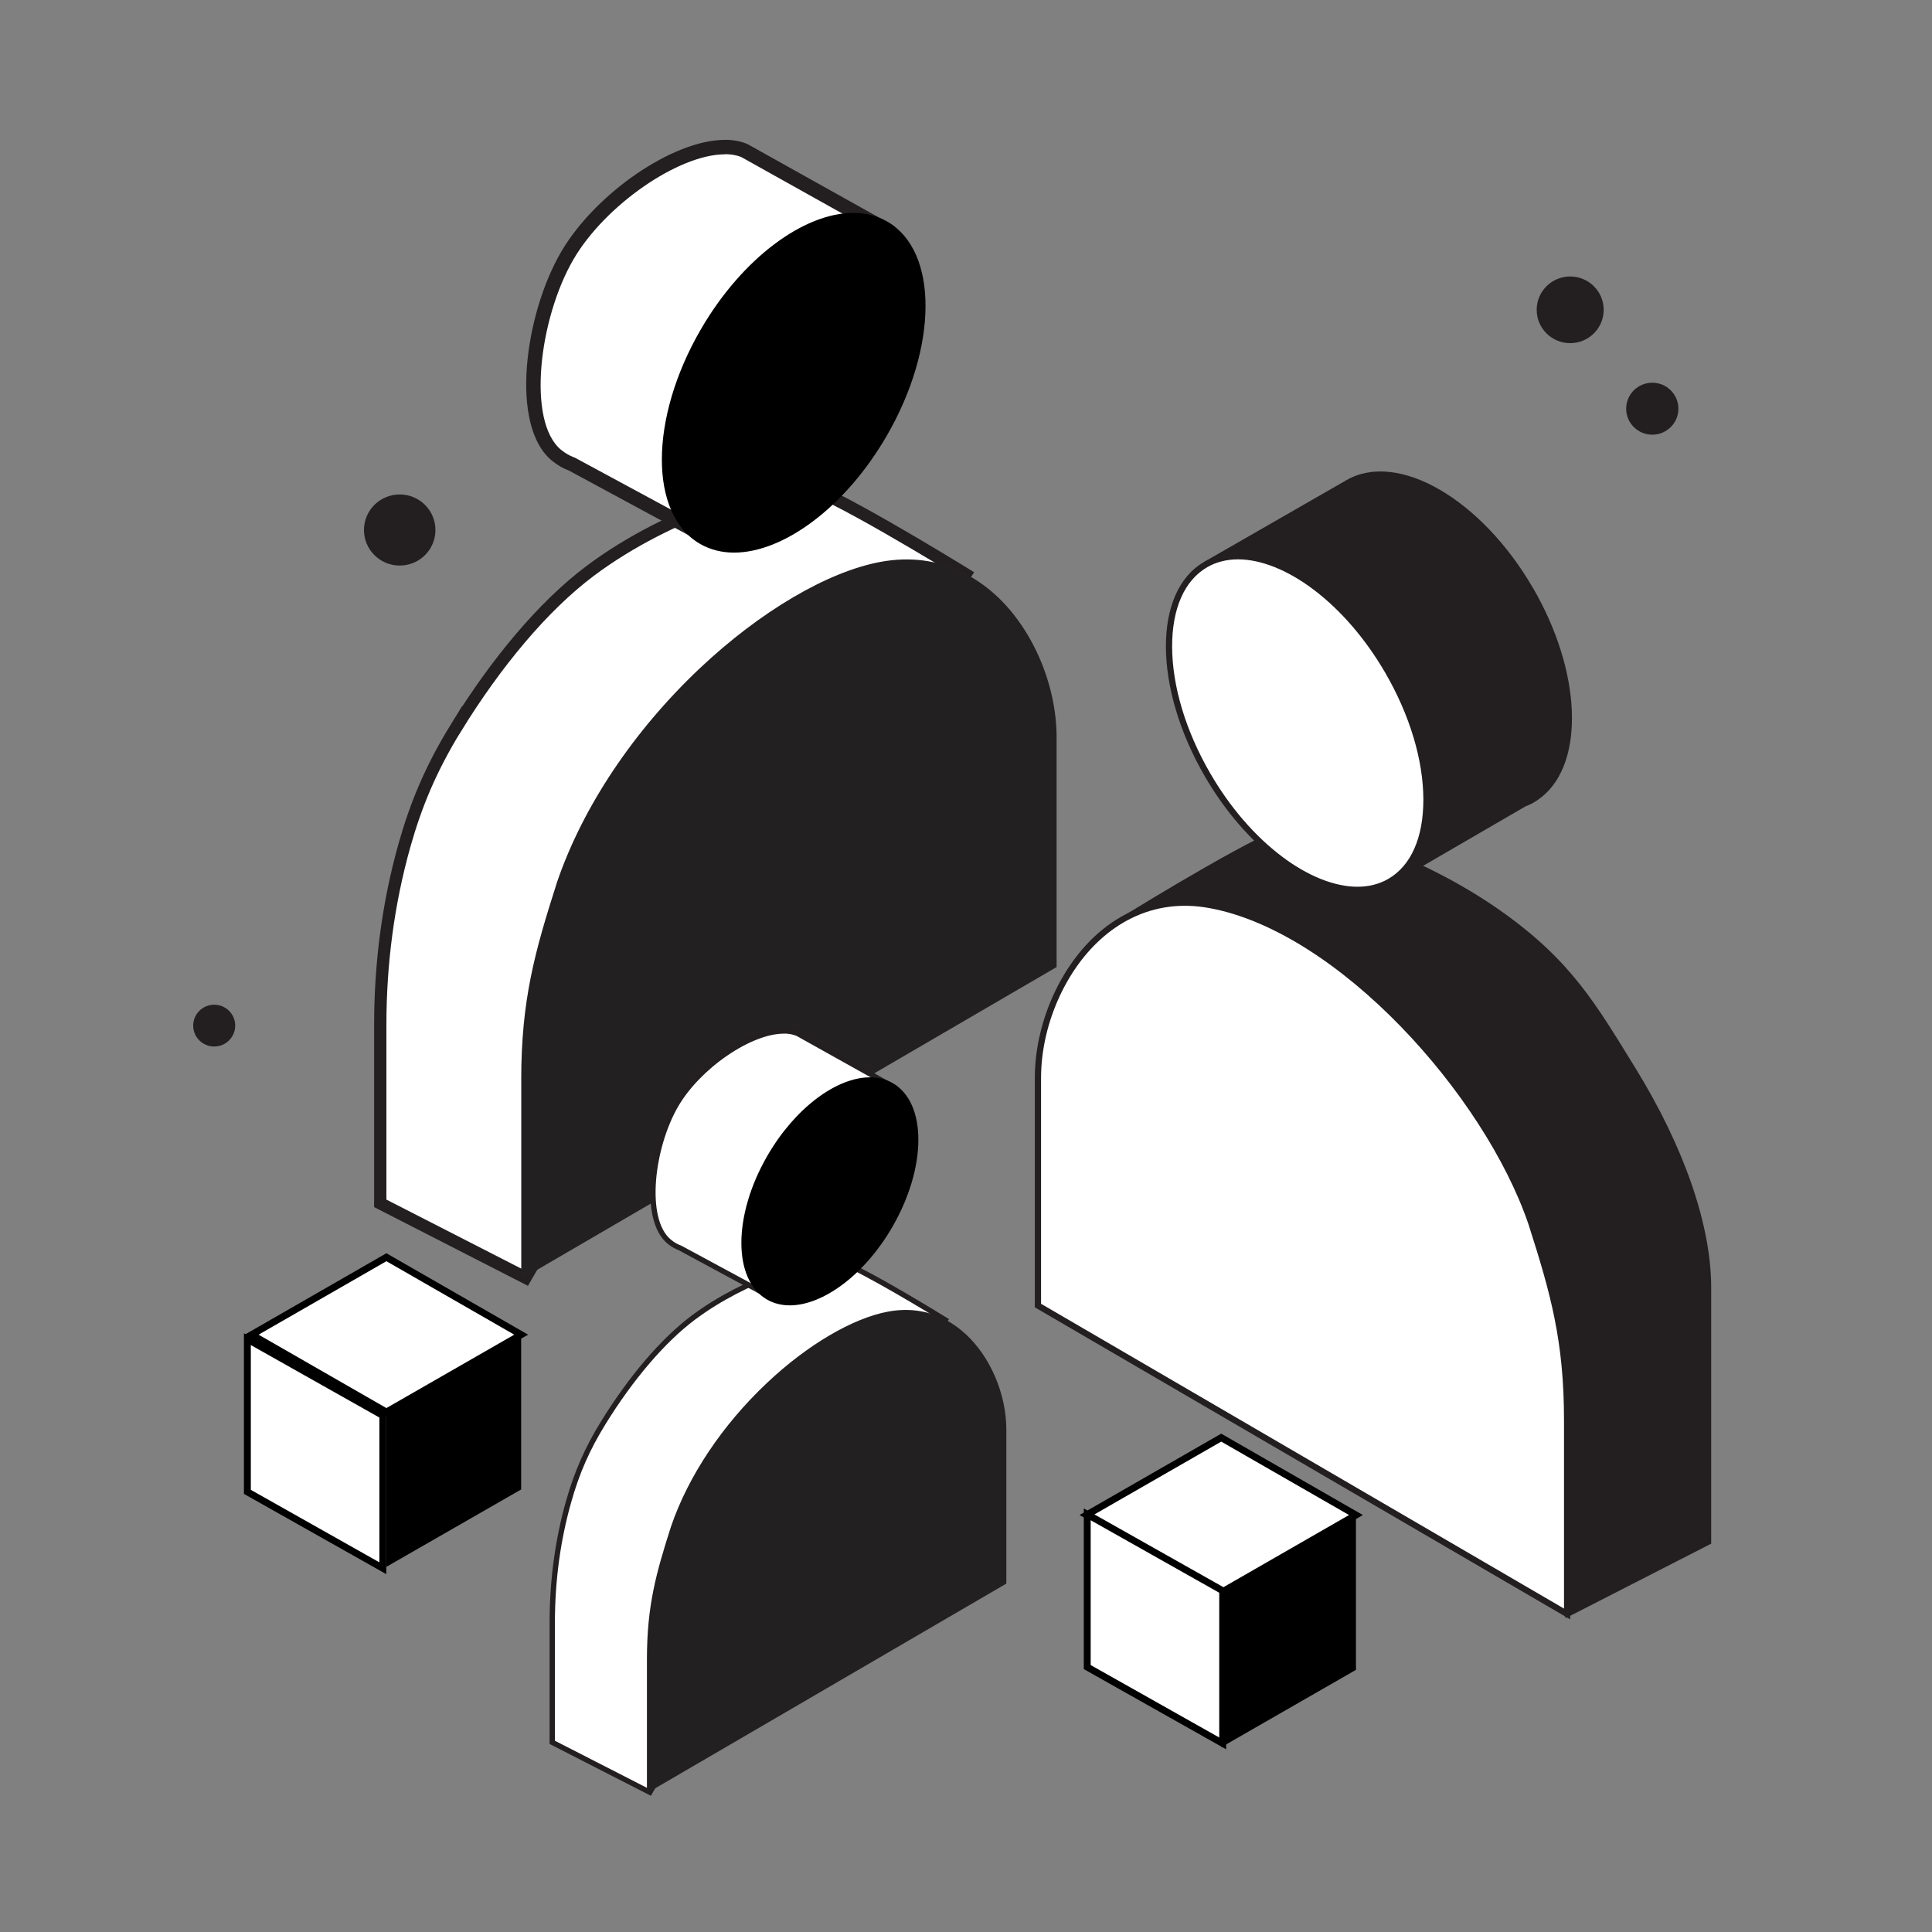 <svg width="140" height="140" viewBox="0 0 140 140" fill="none" xmlns="http://www.w3.org/2000/svg">
<rect x="0" y="0" width="140" height="140" fill="#808080" stroke="none"/>
<path d="M118.504 77.388C115.611 72.696 113.85 69.616 108.782 66.026C102.792 61.783 95.413 59.637 93.722 59.736C92.039 59.834 82.198 65.891 81.78 66.147L81.586 66.267L104.201 101.232L113.469 117.249L123.999 111.86V93.311C123.999 88.79 122.047 83.135 118.501 77.384L118.504 77.388Z" fill="#231F20"/>
<path d="M111.083 42.605C107.339 36.155 101.291 32.656 97.575 34.79L87.266 40.712L91.102 42.007L93.225 43.463L95.499 45.437C95.969 47.046 96.677 48.706 97.623 50.337C98.371 51.625 99.207 52.789 100.102 53.821L100.601 56.74L100.825 64.078L110.529 58.441C110.735 58.36 110.937 58.265 111.135 58.156C111.344 58.035 111.538 57.897 111.725 57.747L111.736 57.74C114.839 55.222 114.619 48.688 111.087 42.605H111.083Z" fill="#231F20"/>
<path d="M98.362 64.479C94.761 64.479 90.396 61.133 87.506 56.149C85.716 53.063 84.722 49.768 84.715 46.867C84.708 44.014 85.65 41.898 87.378 40.905C88.067 40.511 88.856 40.311 89.725 40.311C93.326 40.311 97.691 43.656 100.581 48.641C102.371 51.727 103.365 55.022 103.372 57.923C103.38 60.776 102.437 62.892 100.709 63.885C100.02 64.278 99.231 64.479 98.362 64.479Z" fill="white"/>
<path d="M89.719 40.533C91.373 40.533 93.317 41.31 95.187 42.726C97.16 44.215 98.954 46.298 100.381 48.753C102.152 51.807 103.135 55.066 103.142 57.922C103.15 60.692 102.247 62.739 100.593 63.691C99.941 64.067 99.189 64.257 98.36 64.257C96.706 64.257 94.762 63.479 92.891 62.064C90.918 60.575 89.121 58.492 87.698 56.036C85.926 52.982 84.944 49.724 84.936 46.867C84.929 44.098 85.831 42.051 87.485 41.099C88.138 40.723 88.89 40.533 89.719 40.533ZM89.719 40.088C88.831 40.088 87.999 40.289 87.261 40.715C83.542 42.85 83.564 49.812 87.309 56.262C90.309 61.432 94.787 64.705 98.36 64.705C99.247 64.705 100.08 64.505 100.817 64.078C104.536 61.943 104.514 54.982 100.769 48.531C97.769 43.361 93.291 40.088 89.719 40.088Z" fill="#231F20"/>
<path d="M75.213 94.606V78.107C75.213 74.491 76.794 70.452 79.577 67.923C80.278 67.289 81.052 66.749 81.895 66.336C83.564 65.519 85.508 65.191 87.679 65.588C95.323 66.993 106.967 76.939 110.969 88.637C112.616 93.785 113.558 97.178 113.558 102.91V116.95L75.217 94.602L75.213 94.606Z" fill="white"/>
<path d="M113.781 117.344L74.988 94.734V78.107C74.988 74.269 76.73 70.208 79.426 67.759C80.16 67.092 80.959 66.548 81.799 66.136C83.626 65.242 85.617 64.983 87.722 65.37C91.57 66.077 96.477 68.963 100.849 73.09C105.653 77.629 109.325 83.124 111.184 88.568C112.802 93.625 113.785 97.113 113.785 102.914V117.344H113.781ZM75.439 94.478L113.334 116.564V102.91C113.334 97.175 112.362 93.716 110.755 88.703C107.546 79.311 96.976 67.519 87.642 65.804C85.635 65.435 83.736 65.68 81.997 66.533C81.194 66.927 80.431 67.449 79.731 68.088C77.123 70.456 75.439 74.389 75.439 78.107V94.478Z" fill="#231F20"/>
<path d="M33.049 52.727C35.943 48.035 39.346 43.934 42.772 41.365C48.644 36.965 56.14 34.976 57.831 35.075C59.514 35.173 69.355 41.23 69.773 41.485L69.967 41.606L47.353 76.571L38.084 92.588L27.555 87.199V74.279C27.555 69.868 28.119 65.464 29.319 61.217C30.093 58.488 31.131 55.836 33.049 52.723V52.727Z" fill="white" stroke="#231F20" stroke-width="0.89" stroke-miterlimit="10"/>
<path d="M41.435 33.626L41.406 33.615C41.204 33.535 41.028 33.451 40.87 33.363C40.694 33.261 40.522 33.144 40.349 33.002L40.316 32.973C37.595 30.71 38.486 23.026 41.112 18.52C43.511 14.405 48.954 10.654 52.533 10.654C53.065 10.654 53.538 10.742 53.942 10.909L63.478 16.236L60.415 17.192L58.204 18.71L55.794 20.801L55.75 20.947C55.277 22.567 54.576 24.176 53.674 25.734C52.963 26.96 52.148 28.105 51.25 29.138L51.154 29.247L50.623 32.36L50.843 38.708L41.435 33.626Z" fill="white"/>
<path d="M52.528 11.172C52.979 11.172 53.375 11.242 53.709 11.377L62.17 16.105L60.329 16.678L60.179 16.726L60.05 16.813L57.927 18.269L57.879 18.302L57.835 18.342L55.561 20.316L55.33 20.516L55.246 20.808C54.784 22.388 54.102 23.961 53.221 25.482C52.528 26.679 51.732 27.796 50.856 28.806L50.665 29.025L50.617 29.31L50.118 32.229L50.1 32.331V32.437L50.291 37.829L41.709 33.192L41.654 33.163L41.595 33.141C41.415 33.071 41.265 32.998 41.129 32.922C40.979 32.834 40.828 32.732 40.674 32.608L40.663 32.601C38.166 30.565 39.05 23.1 41.558 18.791C43.836 14.879 49.169 11.183 52.528 11.183M52.528 10.136C48.754 10.136 43.121 14.036 40.656 18.262C38.019 22.79 36.908 30.879 40.007 33.392L40.018 33.4C40.205 33.549 40.399 33.688 40.608 33.808C40.803 33.922 41.004 34.013 41.214 34.093L51.391 39.592L51.142 32.393L51.641 29.474C52.535 28.445 53.372 27.277 54.12 25.989C55.066 24.358 55.774 22.698 56.243 21.089L58.517 19.115L60.641 17.66L64.778 16.368L54.171 10.443C53.684 10.231 53.133 10.132 52.532 10.132L52.528 10.136Z" fill="#231F20"/>
<path d="M53.194 39.818C56.795 39.818 61.16 36.472 64.05 31.488C65.84 28.401 66.834 25.107 66.841 22.206C66.848 19.353 65.906 17.236 64.178 16.244C63.489 15.85 62.7 15.649 61.831 15.649C58.229 15.649 53.865 18.995 50.975 23.979C49.185 27.066 48.191 30.361 48.184 33.261C48.176 36.114 49.119 38.231 50.846 39.223C51.536 39.617 52.324 39.818 53.194 39.818Z" fill="black"/>
<path d="M61.834 15.872C62.663 15.872 63.415 16.061 64.068 16.437C65.722 17.386 66.624 19.433 66.617 22.206C66.61 25.066 65.627 28.321 63.855 31.375C62.432 33.83 60.635 35.914 58.662 37.402C56.788 38.814 54.844 39.595 53.193 39.595C52.364 39.595 51.613 39.405 50.96 39.03C49.306 38.081 48.403 36.034 48.411 33.261C48.418 30.401 49.401 27.146 51.172 24.092C52.596 21.637 54.393 19.553 56.366 18.064C58.24 16.652 60.184 15.872 61.834 15.872ZM61.834 15.427C58.262 15.427 53.784 18.699 50.784 23.869C47.039 30.32 47.017 37.282 50.736 39.416C51.477 39.84 52.306 40.044 53.193 40.044C56.766 40.044 61.244 36.771 64.244 31.601C67.989 25.15 68.011 18.189 64.292 16.054C63.551 15.631 62.722 15.427 61.834 15.427Z" fill="black"/>
<path d="M76.339 69.948C76.339 54.62 76.339 59.769 76.339 53.449C76.339 49.834 74.759 45.794 71.975 43.266C71.274 42.631 70.501 42.091 69.657 41.679C67.988 40.861 66.044 40.533 63.873 40.931C56.23 42.336 44.585 52.282 40.584 63.979C38.937 69.127 37.994 72.521 37.994 78.253C37.994 83.985 37.994 92.293 37.994 92.293L76.336 69.945L76.339 69.948Z" fill="#232021"/>
<path d="M37.77 78.256C37.77 72.455 38.752 68.967 40.37 63.91C42.229 58.47 45.901 52.971 50.705 48.432C55.077 44.306 59.981 41.416 63.832 40.712C65.937 40.325 67.929 40.584 69.755 41.478C70.595 41.89 71.394 42.438 72.128 43.102C74.824 45.55 76.566 49.611 76.566 53.449V70.076L37.773 92.687V78.256H37.77ZM76.115 53.449C76.115 49.731 74.431 45.798 71.824 43.43C71.123 42.791 70.36 42.27 69.557 41.876C67.819 41.026 65.919 40.777 63.913 41.146C54.575 42.861 44.008 54.653 40.799 64.045C39.196 69.058 38.221 72.517 38.221 78.253V91.906L76.115 69.821V53.449Z" fill="#232021"/>
<path d="M43.713 103.111C45.657 99.958 47.942 97.207 50.241 95.481C54.184 92.526 59.216 91.191 60.353 91.256C61.483 91.322 68.092 95.39 68.37 95.561L68.499 95.642L53.315 119.121L47.091 129.877L40.02 126.258V117.585C40.02 114.622 40.397 111.667 41.204 108.813C41.721 106.982 42.422 105.201 43.709 103.111H43.713Z" fill="white"/>
<path d="M47.165 130.129L39.826 126.374V117.585C39.826 114.527 40.226 111.557 41.018 108.762C41.616 106.646 42.397 104.873 43.545 103.012C45.581 99.714 47.913 96.984 50.121 95.332C54.031 92.402 59.133 91.001 60.361 91.07C61.52 91.139 67.763 94.967 68.471 95.405L68.768 95.587L53.477 119.227L47.165 130.132V130.129ZM40.211 126.141L47.015 129.622L53.147 119.026L68.228 95.704C65.852 94.241 61.198 91.501 60.336 91.45C59.151 91.38 54.185 92.759 50.352 95.635C48.185 97.262 45.882 99.951 43.872 103.209C42.727 105.066 41.983 106.756 41.389 108.864C40.607 111.626 40.211 114.56 40.211 117.581V126.137V126.141Z" fill="#231F20"/>
<path d="M49.275 90.424H49.264C49.121 90.362 48.996 90.304 48.886 90.242C48.761 90.169 48.64 90.085 48.515 89.987L48.504 89.976C47.617 89.249 47.195 87.644 47.353 85.568C47.496 83.656 48.127 81.547 48.989 80.062C50.624 77.256 54.343 74.702 56.793 74.702C57.175 74.702 57.516 74.764 57.809 74.892L64.536 78.65L62.155 79.394L60.696 80.394L59.119 81.763L59.104 81.817C58.781 82.915 58.308 84.01 57.696 85.064C57.215 85.896 56.661 86.674 56.053 87.374L56.016 87.414L55.667 89.443L55.825 93.964L49.275 90.424Z" fill="white"/>
<path d="M56.79 74.896C57.142 74.896 57.454 74.954 57.718 75.064L64.045 78.599L62.119 79.201L62.064 79.219L62.017 79.252L60.59 80.23L60.572 80.241L60.553 80.256L59.028 81.58L58.943 81.653L58.91 81.763C58.595 82.846 58.125 83.926 57.52 84.97C57.043 85.791 56.497 86.557 55.899 87.25L55.829 87.33L55.811 87.436L55.477 89.395L55.47 89.436V89.476L55.617 93.639L49.374 90.267L49.352 90.257L49.33 90.249C49.195 90.198 49.081 90.144 48.975 90.082C48.857 90.016 48.747 89.936 48.63 89.841L48.608 89.822C46.792 88.316 47.394 83.178 49.151 80.164C49.913 78.855 51.205 77.516 52.69 76.498C54.168 75.483 55.661 74.903 56.787 74.903M56.79 74.513C54.256 74.513 50.475 77.129 48.821 79.967C47.049 83.007 46.304 88.436 48.384 90.129L48.391 90.132C48.516 90.235 48.648 90.326 48.788 90.406C48.92 90.483 49.055 90.545 49.191 90.6L56.024 94.292L55.855 89.457L56.189 87.498C56.79 86.805 57.352 86.024 57.854 85.159C58.489 84.065 58.965 82.948 59.281 81.868L60.806 80.544L62.233 79.566L65.01 78.698L57.887 74.717C57.561 74.575 57.19 74.509 56.787 74.509L56.79 74.513Z" fill="#231F20"/>
<path d="M57.235 94.442C59.652 94.442 62.582 92.194 64.526 88.848C65.729 86.776 66.396 84.561 66.4 82.616C66.407 80.701 65.773 79.278 64.614 78.614C64.152 78.347 63.62 78.213 63.041 78.213C60.623 78.213 57.693 80.46 55.749 83.806C54.546 85.878 53.879 88.093 53.875 90.038C53.868 91.953 54.502 93.376 55.661 94.04C56.123 94.307 56.655 94.442 57.235 94.442Z" fill="black"/>
<path d="M63.036 78.366C63.594 78.366 64.096 78.493 64.536 78.745C65.648 79.384 66.253 80.759 66.249 82.616C66.242 84.536 65.585 86.725 64.393 88.772C63.436 90.421 62.233 91.818 60.905 92.818C59.647 93.767 58.342 94.288 57.234 94.288C56.676 94.288 56.174 94.161 55.734 93.909C54.623 93.27 54.017 91.895 54.021 90.038C54.029 88.118 54.685 85.929 55.877 83.882C56.834 82.233 58.037 80.836 59.365 79.836C60.623 78.888 61.929 78.366 63.036 78.366ZM63.036 78.067C60.638 78.067 57.63 80.263 55.617 83.733C53.104 88.064 53.09 92.738 55.584 94.172C56.079 94.456 56.64 94.591 57.234 94.591C59.633 94.591 62.64 92.395 64.654 88.925C67.166 84.594 67.181 79.92 64.687 78.486C64.192 78.201 63.63 78.067 63.036 78.067Z" fill="black"/>
<path d="M72.778 114.674C72.778 104.381 72.778 107.84 72.778 103.596C72.778 101.166 71.718 98.456 69.848 96.759C69.378 96.332 68.857 95.971 68.289 95.694C67.167 95.142 65.865 94.924 64.405 95.19C59.27 96.131 51.454 102.812 48.77 110.667C47.666 114.123 47.031 116.403 47.031 120.252C47.031 124.102 47.031 129.681 47.031 129.681L72.775 114.674H72.778Z" fill="#232021"/>
<path d="M46.879 120.249C46.879 116.355 47.539 114.013 48.625 110.616C49.872 106.964 52.336 103.271 55.564 100.225C58.498 97.452 61.791 95.514 64.377 95.04C65.789 94.781 67.128 94.953 68.353 95.555C68.918 95.832 69.453 96.197 69.945 96.645C71.757 98.291 72.923 101.017 72.923 103.592V114.754L46.879 129.936V120.249ZM72.626 103.596C72.626 101.1 71.496 98.459 69.743 96.868C69.27 96.441 68.76 96.087 68.221 95.825C67.055 95.252 65.778 95.088 64.432 95.336C58.164 96.489 51.067 104.402 48.911 110.711C47.833 114.079 47.18 116.399 47.18 120.249V129.414L72.622 114.586V103.596H72.626Z" fill="#232021"/>
<path d="M28.964 40.982C30.394 40.982 31.554 39.829 31.554 38.406C31.554 36.983 30.394 35.83 28.964 35.83C27.534 35.83 26.375 36.983 26.375 38.406C26.375 39.829 27.534 40.982 28.964 40.982Z" fill="#231F20"/>
<path d="M15.522 75.834C16.363 75.834 17.044 75.156 17.044 74.319C17.044 73.483 16.363 72.805 15.522 72.805C14.681 72.805 14 73.483 14 74.319C14 75.156 14.681 75.834 15.522 75.834Z" fill="#231F20"/>
<path d="M113.781 24.866C115.122 24.866 116.209 23.784 116.209 22.45C116.209 21.116 115.122 20.035 113.781 20.035C112.441 20.035 111.354 21.116 111.354 22.45C111.354 23.784 112.441 24.866 113.781 24.866Z" fill="#231F20"/>
<path d="M119.73 31.499C120.776 31.499 121.623 30.656 121.623 29.616C121.623 28.576 120.776 27.733 119.73 27.733C118.685 27.733 117.838 28.576 117.838 29.616C117.838 30.656 118.685 31.499 119.73 31.499Z" fill="#231F20"/>
<path d="M37.767 96.715L28 102.322L18.236 96.715L28 91.103L37.767 96.715Z" fill="white" stroke="black" stroke-width="0.5" stroke-miterlimit="10"/>
<path d="M27.741 102.573V113.64L17.926 108.106V97.04L27.741 102.573Z" fill="white" stroke="black" stroke-width="0.5" stroke-miterlimit="10"/>
<path d="M37.765 96.715V107.931L27.998 113.539V102.323L37.765 96.715Z" fill="black"/>
<path d="M98.257 109.784L88.494 115.396L78.731 109.784L88.494 104.176L98.257 109.784Z" fill="white" stroke="black" stroke-width="0.5" stroke-miterlimit="10"/>
<path d="M88.601 115.27V126.334L78.785 120.802V109.734L88.601 115.27Z" fill="white" stroke="black" stroke-width="0.5" stroke-miterlimit="10"/>
<path d="M98.257 109.784V121.004L88.494 126.612V115.396L98.257 109.784Z" fill="black"/>
</svg>
